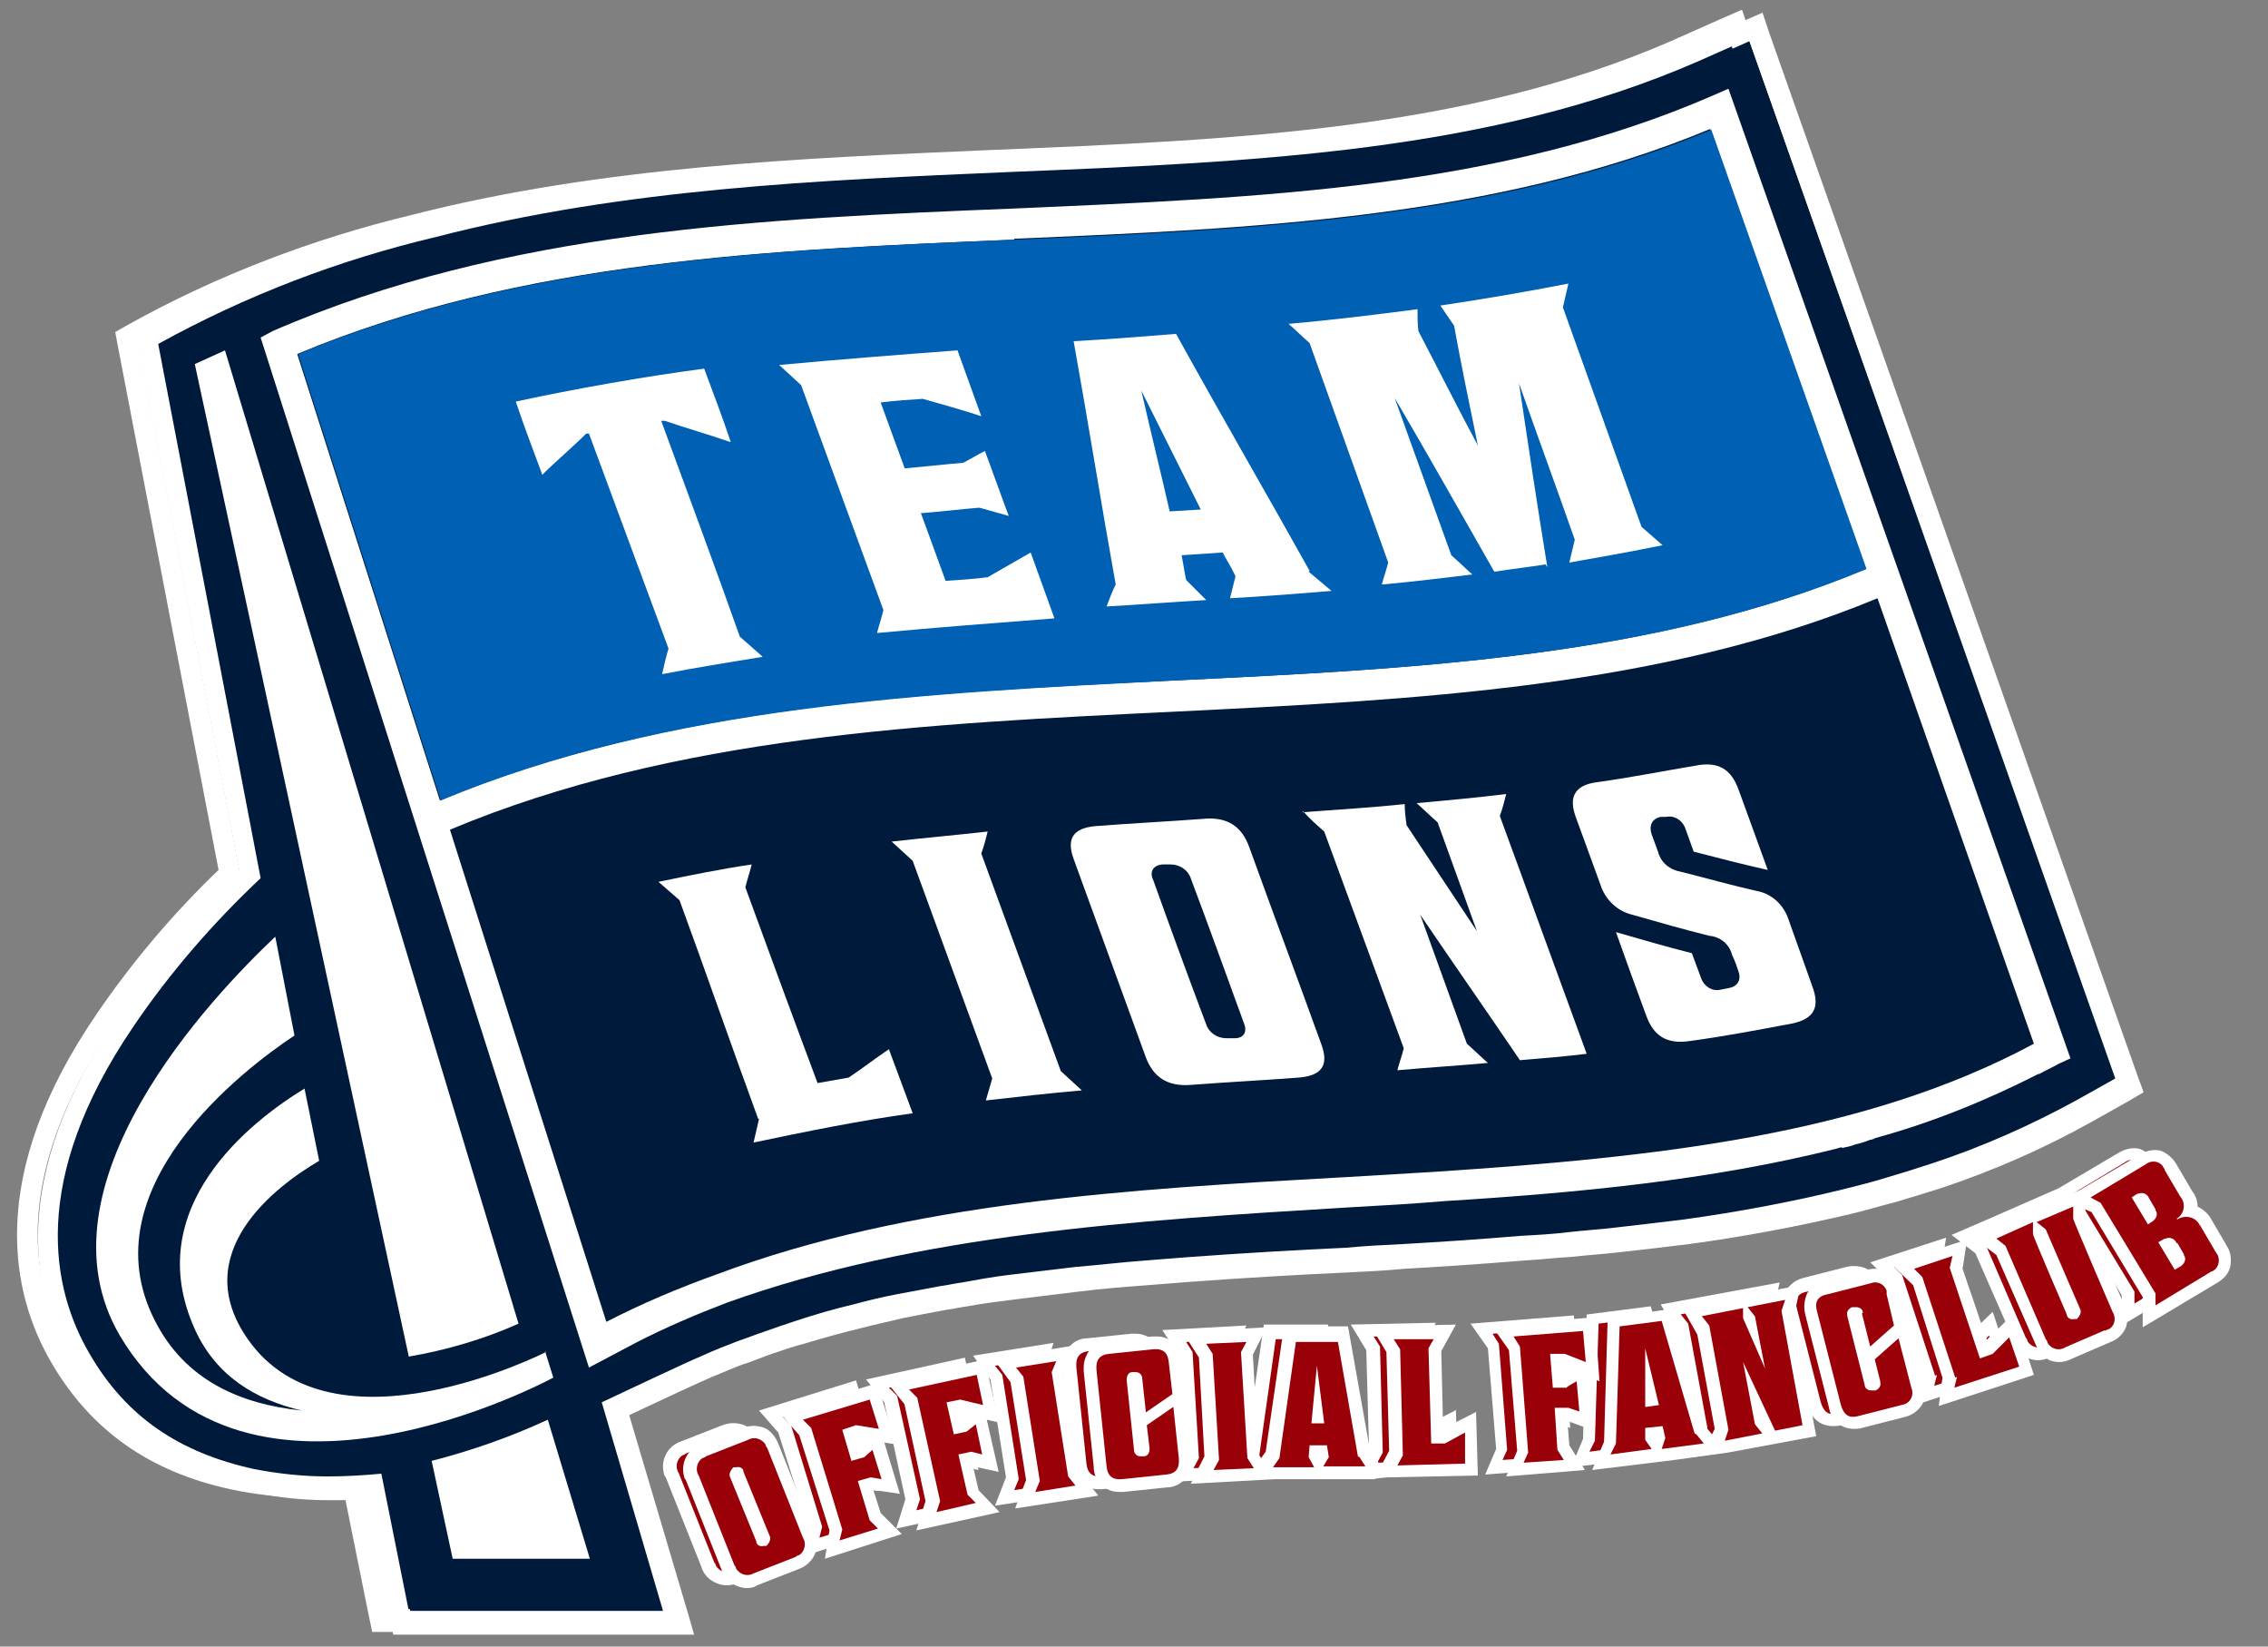 <?xml version="1.0" encoding="UTF-8"?>
<svg xmlns="http://www.w3.org/2000/svg" version="1.1" viewBox="0 0 248 180">
  <rect x="0" y="0" width="248" height="180" fill="#808080" stroke="none"/>
  <defs>
    <style>
      .cls-1 {
        fill: #990008;
      }

      .cls-2 {
        fill: #001a3b;
      }

      .cls-3 {
        fill: #fff;
      }

      .cls-4 {
        fill: #0060b3;
      }
    </style>
  </defs>
  <!-- Generator: Adobe Illustrator 28.6.0, SVG Export Plug-In . SVG Version: 1.2.0 Build 709)  -->
  <g>
    <g id="_レイヤー_1" data-name="レイヤー_1">
      <g id="_グループ_265" data-name="グループ_265">
        <g id="_グループ_259" data-name="グループ_259">
          <path id="_パス_24" data-name="パス_24" class="cls-2" d="M189.1,4.3l-5.4,2.4c-22.7,9.9-48.2,10.9-75.2,12.1-20.9.9-42.3,1.8-62.8,7.1h0c-10.6,2.5-20.9,6.5-30.4,11.7l11.2,58.4c-5.2,4.9-9.9,10.3-13.9,16.2-11.5,16.8-8.9,28.7-4.8,35.8,4,6.8,9.8,10.8,18,12.6,4.6.9,9.2,1.1,13.9.5l3,15h27.8c0,0,0,0,0,0h0l-6.7-22.8c1.7-.8,9.3-4.3,11-5.1,1.3-.5,2.6-1.1,3.9-1.6.9-.3,1.8-.7,2.8-1,1.2-.4,2.4-.8,3.5-1.2,2.1-.6,4.2-1.2,6.3-1.8,1.5-.4,3.1-.7,4.7-1.1,1.5-.3,3.1-.6,4.8-.9.8-.1,1.6-.3,2.4-.4,1.6-.3,3.2-.5,4.9-.8.8-.1,1.6-.2,2.5-.3,1.6-.2,3.3-.4,5-.6,2.4-.3,4.9-.5,7.6-.7,6.1-.5,12.2-.9,17.9-1.2l4.1-.2c2.1-.1,4.1-.2,6.2-.4,3.6-.2,8.2-.5,12.9-.9,1.8-.1,3.5-.3,5.2-.4,1.8-.2,3.5-.3,5.1-.5,2.7-.3,5.2-.6,7.6-.9,5.9-.8,11.7-1.9,17.4-3.3,1.6-.4,3.3-.8,4.8-1.3,1.6-.5,3.2-1,4.8-1.5,5.5-1.8,10.9-4.2,16-7l4.1-2.3L189.1,4.3Z"/>
          <path id="_パス_25" data-name="パス_25" class="cls-3" d="M189.1,4.3l40,113.4-4.1,2.3c-5.1,2.8-10.5,5.2-16,7-1.5.5-3.1,1-4.8,1.5-1.6.5-3.2.9-4.8,1.3-5.7,1.4-11.6,2.5-17.4,3.3-2.4.3-5,.6-7.6.9-1.6.2-3.4.3-5.1.5-1.6.2-3.3.3-5.2.4-4.7.4-9.4.7-12.9.9-2.1.1-4.1.2-6.2.4l-4.1.2c-5.7.3-11.9.7-17.9,1.2-2.7.2-5.1.5-7.6.7-1.7.2-3.4.4-5,.6-.8.1-1.6.2-2.5.3-1.6.2-3.3.5-4.9.8-.8.1-1.6.3-2.4.4-1.6.3-3.2.6-4.8.9-1.6.3-3.2.7-4.7,1.1-2.1.5-4.2,1.1-6.3,1.8-1.2.4-2.4.8-3.5,1.2-.9.3-1.9.7-2.8,1-1.3.5-2.6,1-3.9,1.6-1.7.7-9.3,4.3-11,5.1l6.7,22.8h0,0c0,0-27.8,0-27.8,0l-3-15c-2.1.2-4,.3-5.9.3-2.7,0-5.4-.3-8-.8-8.2-1.8-14-5.7-18-12.6-4.1-7-6.7-18.9,4.8-35.8,4-5.9,8.7-11.3,13.9-16.2l-11.2-58.4c9.6-5.3,19.8-9.2,30.4-11.7,20.5-5.3,41.9-6.2,62.8-7.1,27-1.1,52.5-2.2,75.2-12.1l5.4-2.4M190.4,1.1l-2.3,1-5.4,2.4c-22.3,9.7-47.6,10.8-74.4,11.9-20.9.9-42.6,1.8-63.3,7.1-10.8,2.6-21.3,6.6-31,12l-1.4.8.3,1.6,11,57.2c-5,4.8-9.4,10-13.3,15.7-12.2,17.8-9.4,30.7-4.9,38.3,4.3,7.3,10.7,11.8,19.5,13.7,2.8.6,5.6.9,8.5.9,1.3,0,2.6,0,4-.1l2.6,12.9.4,1.9h1.9s27.8,0,27.8,0h3.2s-.6-2.1-.6-2.1l-.3-1-6.2-20.9c3.4-1.6,7.9-3.7,9.1-4.2,1.3-.5,2.5-1.1,3.8-1.5.9-.3,1.8-.7,2.7-1,1.2-.4,2.3-.8,3.5-1.1,2-.6,4.1-1.2,6.2-1.7,1.5-.4,3-.7,4.6-1.1,1.5-.3,3.1-.6,4.7-.9.8-.1,1.6-.3,2.4-.4,1.6-.3,3.2-.5,4.8-.7.8-.1,1.6-.2,2.4-.3,1.6-.2,3.2-.4,4.9-.6,2.4-.3,4.8-.5,7.5-.7,6-.5,12.2-.9,17.9-1.2l4.1-.2c2.1-.1,4.1-.2,6.2-.4,3.5-.2,8.2-.5,13-.9,1.8-.1,3.5-.3,5.2-.4,1.8-.2,3.5-.3,5.2-.5,2.7-.3,5.3-.6,7.7-.9,5.9-.8,11.8-1.9,17.7-3.3,1.7-.4,3.3-.9,4.9-1.3,1.7-.5,3.3-1,4.9-1.5,5.7-1.9,11.2-4.3,16.4-7.2l4.1-2.3,1.7-1-.7-1.9L191.3,3.5l-.8-2.4h0Z"/>
        </g>
        <path id="_パス_26" data-name="パス_26" class="cls-3" d="M57.5,147.6s-23.3,11.9-32.6-1.4c-6.6-9.4,3-16.7,7.8-19.5l-1.6-7.9c-5.9,3.6-18,13-12,26.3,2.3,5.1,6.6,7.7,11.7,8.9-6.7-.7-12.8-3.3-16.1-9.9-7.3-14.4,9.7-27.4,15.3-31.1l-2.1-10.8c-6.9,6.5-26.6,27.2-17,43.6,13.6,23,47.4,4.6,47.4,4.6l-.9-2.9Z"/>
        <path id="_パス_27" data-name="パス_27" class="cls-3" d="M199.2,125.3c.5-.1,1-.2,1.5-.4.5-.1,1.1-.3,1.6-.5.2,0,.4-.1.6-.2,6.2-1.7,12.1-4.1,17.8-7,0,0,.1,0,.1,0,.7-.4,1.4-.7,2.1-1.1l1.3-.6L186.8,9.5l-1.6.7c-23.4,10.2-49.2,11.2-76.6,12.4-27.3,1.1-55.5,2.3-81,13.4l-1.3.7,35.9,112.6,5.1-2.7c3.3-1.7,6.6-3.1,10-4.4,20.9-7.5,44.7-9,67.8-10.4,3.6-.2,7.2-.4,10.7-.7,14.6-.9,29.1-2.3,42.7-5.7l.7-.2ZM144.6,128.5c-23.3,1.3-47.3,2.7-68.4,10.6-4.2,1.5-8.2,3.2-12.1,5.2l-17.1-53.8c24.6-10.3,52.3-11.6,79.2-12.9,26.2-1.3,53.3-2.6,76.9-12.4l17.1,48.7c-18.6,10-41.3,12.4-65.5,14-3.3.2-6.7.4-10,.6h0ZM108.7,25.9c25.9-1.1,52.6-2.2,76.1-12l17,48.1c-23,9.6-48.7,10.9-75.9,12.2-27.1,1.3-55,2.7-80,13.1l-15.6-48.8c24.6-10.3,51.9-11.4,78.4-12.5Z"/>
        <g id="_グループ_260" data-name="グループ_260">
          <path id="_パス_28" data-name="パス_28" class="cls-3" d="M54.5,144.4L22.4,38.1l-3.3,1.5,23.4,108.5c4.1-.7,8.2-1.9,12-3.6Z"/>
          <path id="_パス_29" data-name="パス_29" class="cls-3" d="M44.9,159.5l2.3,10.7h15l-4.6-15.2c-4.1,1.9-8.4,3.4-12.7,4.5Z"/>
        </g>
        <path id="_パス_30" data-name="パス_30" class="cls-3" d="M80.7,122.1c-2.9-7.9-5.7-16-8.6-23.9-.8-.7-1.5-1.3-2.3-2,3.4-.7,6.8-1.4,10.2-1.9-.2.8-.5,1.7-.7,2.5,2.6,7.1,5.2,14.2,7.9,21.4,1.1-.2,2.3-.4,3.4-.6,1.5-1,2.9-2.1,4.4-3.1l2.6,7c-5.8.8-11.7,2-17.4,3.2.2-.9.4-1.7.6-2.6Z"/>
        <path id="_パス_31" data-name="パス_31" class="cls-3" d="M116.1,119c-3.5.3-7,.7-10.5,1.1l.7-2.4-8.7-23.8-2.3-2.1c3.5-.4,7-.7,10.5-1.1-.2.8-.4,1.6-.7,2.4l8.7,23.8,2.3,2.1Z"/>
        <path id="_パス_32" data-name="パス_32" class="cls-3" d="M129.5,89.2c2.6-.2,4.1.9,4.9,3.1,2.6,7.2,5.3,14.4,7.9,21.6.8,2.2.1,3.4-2.5,3.6-3.9.3-7.9.5-11.8.8-2.6.2-4.1-.9-4.9-3l-7.9-21.7c-.8-2.2-.1-3.4,2.5-3.6,3.9-.3,7.9-.5,11.9-.8ZM125.7,94.3h-.9c-1.1.1-1.4.9-1,1.7,1.9,5.3,3.8,10.5,5.8,15.8.3.9,1.2,1.5,2.2,1.5.3,0,.6,0,.9,0,1.1,0,1.4-.8,1-1.7-1.9-5.2-3.8-10.5-5.8-15.8-.3-.9-1.2-1.5-2.2-1.5h0Z"/>
        <path id="_パス_33" data-name="パス_33" class="cls-3" d="M140.2,88.6c3.8-.3,7.5-.5,11.2-.9,0,.8.1,1.5.2,2.3,2.6,3.9,5.1,7.7,7.7,11.6l-4.3-11.9c-.8-.7-1.5-1.4-2.3-2.1,3.3-.3,6.6-.6,9.8-1-.2.8-.4,1.6-.7,2.4,3.2,8.7,6.3,17.3,9.5,26-2.4.3-4.9.5-7.3.7-3.6-5.3-7.3-10.6-10.9-15.9l5.1,14.1c.8.7,1.5,1.4,2.3,2.1-3.3.3-6.6.5-9.9.8.2-.8.5-1.6.7-2.4-2.9-7.9-5.8-15.8-8.7-23.7-.8-.7-1.6-1.4-2.3-2.2Z"/>
        <path id="_パス_34" data-name="パス_34" class="cls-3" d="M179.7,89.1h-.4c-1,.2-1.3,1-1,1.9l.7,1.9c.3,1.2,1.3,2,2.5,2.2,2.8.7,5.6,1.5,8.3,2.1,1.7.3,3,1.6,3.5,3.2l2.6,7.3c.8,2.2.2,3.5-2.3,4-3.7.7-7.4,1.4-11.1,1.9-2.6.4-4-.6-4.8-2.8-1.1-3-2.2-6-3.3-9.1,2.8.8,5.5,1.6,8.3,2.3l1,2.7c.3.9,1.2,1.5,2.1,1.3l1-.2c1-.2,1.3-1,1-1.8-.2-.6-.4-1.2-.7-1.8-.3-1.2-1.3-2-2.5-2.1-2.8-.7-5.6-1.5-8.4-2.3-1.7-.4-3-1.7-3.5-3.3l-2.7-7.4c-.8-2.2-.1-3.5,2.4-3.8,3.6-.5,7.1-1.2,10.7-1.8,2.5-.5,3.9.4,4.7,2.6l3.2,8.8c-2.7-.6-5.4-1.3-8.1-2l-.9-2.5c-.3-.9-1.2-1.5-2.1-1.3Z"/>
        <path id="_パス_35" data-name="パス_35" class="cls-4" d="M184.9,13.9c-23.5,9.8-50.3,10.9-76.1,12-26.5,1.1-53.9,2.3-78.4,12.5l15.6,48.8c25-10.4,53-11.7,80-13.1,27.2-1.3,52.9-2.6,75.9-12.2l-17-48.1Z"/>
        <path id="_パス_36" data-name="パス_36" class="cls-3" d="M77.6,48.1c-2.3-.8-4.8-1.5-7.1-2.3h-.4c2.9,7.9,5.8,15.7,8.6,23.6.8.7,1.7,1.5,2.5,2.2-3.7.6-7.4,1.2-11,1.9.2-.9.4-1.8.7-2.8-2.9-7.8-5.8-15.7-8.7-23.5h-.3c-1.5,1.5-3.4,3.1-4.8,4.5-1-2.7-2-5.3-2.9-8,6.5-1.4,13.8-2.7,20.6-3.6,1,2.7,2,5.3,2.9,8Z"/>
        <path id="_パス_37" data-name="パス_37" class="cls-3" d="M96.7,51c1.4-.1,4.9-.5,6.4-.6.8-.4,1.6-.9,2.4-1.3.9,2.4,1.7,4.7,2.6,7.1l-3.2-.9c-1.4.1-4.9.5-6.4.6l2.7,7.4c1.5-.1,3.1-.2,4.6-.4,1.6-.9,3.1-1.8,4.7-2.7l2.6,7.2c-6.5.5-13,1-19.4,1.6.2-.8.5-1.7.7-2.5l-9-24.6-2.4-2.2c6.4-.6,12.9-1.1,19.5-1.6l2.6,7.2c-2.1-.7-4.3-1.3-6.4-1.9-1.5.1-3.1.2-4.6.4.9,2.5,1.8,4.9,2.7,7.4Z"/>
        <path id="_パス_38" data-name="パス_38" class="cls-3" d="M140.9,62.2l2.5,2.1c-3.7.3-7.4.6-11.1.8.2-.8.4-1.6.6-2.4-.4-.9-1-1.8-1.4-2.6-1.5.1-3,.2-4.5.3.2.9.3,1.8.5,2.7.7.7,1.5,1.5,2.2,2.2-3.6.2-7.3.5-10.9.7.3-.8.6-1.6,1-2.4-1.6-8.9-3-17.7-4.6-26.6,3.7-.2,7.5-.5,11.2-.8,4.8,8.7,9.8,17.3,14.6,25.9ZM125.8,55.7l3.3-.2-6.5-13c1,4.4,2.1,8.8,3.1,13.2Z"/>
        <path id="_パス_39" data-name="パス_39" class="cls-3" d="M166.8,61.4c-1.9.3-3.7.5-5.6.8-3.6-6.3-7.2-12.7-10.9-19l6.2,17.2c.8.7,1.5,1.4,2.3,2.1-3.3.4-6.6.8-9.9,1.1.2-.8.5-1.6.7-2.4l-8.6-24c-.8-.7-1.5-1.4-2.3-2.1,4.7-.4,9.5-1,14.1-1.6,0,.8,0,1.6.1,2.4,2.2,4.2,4.3,8.4,6.5,12.5-.9-4.4-1.8-8.7-2.6-13.1l-1.5-2.2c4.7-.7,9.4-1.5,14-2.4-.2.9-.4,1.7-.6,2.6l8.6,24c.8.7,1.5,1.3,2.3,2-3.4.7-6.8,1.3-10.2,1.9.2-.8.4-1.7.6-2.5-2-5.7-4.1-11.4-6.1-17.1,1,6.7,2,13.4,3.1,20.1Z"/>
        <g id="_グループ_264" data-name="グループ_264">
          <g id="_グループ_261" data-name="グループ_261">
            <path id="_パス_40" data-name="パス_40" class="cls-3" d="M82.9,157.5c-.3-.7-.8-1.4-1.5-1.7-.8-.3-1.6-.3-2.4,0l-4.6,1.8c-1.4.5-2.2,2-1.8,3.5,0,.1.1.3.2.4l3.9,9.8c.3,1.1,1.4,1.9,2.6,2,.4,0,.9,0,1.3-.3l4.6-1.8c.8-.3,1.4-.9,1.7-1.6.3-.7.2-1.6-.1-2.3l-3.9-9.8Z"/>
            <path id="_パス_41" data-name="パス_41" class="cls-3" d="M93.3,162.6l2.8.4-1.7-5.6,1.3.2-2.1-6.7-10.6,3.3,2.1,2.4,3.3,10.4-.5,3.1,8.4-2.7-2.3-2.3-.8-2.5Z"/>
            <path id="_パス_42" data-name="パス_42" class="cls-3" d="M105.6,148.4l-10.9,2.4,2,2.5,2.3,10.6-1,3.2,9.1-2-2.3-2.4-.6-2.6,2.8.6-1.3-5.7,1.3.3-1.5-6.9Z"/>
            <path id="_パス_43" data-name="パス_43" class="cls-3" d="M114.2,149.9l1-3.1-8.8,1.4,1.9,2.6,1.7,10.7-1.2,3.1,9.1-1.4-2.1-2.6-1.7-10.7Z"/>
            <path id="_パス_44" data-name="パス_44" class="cls-3" d="M126.9,148.5c0-1.5-1.2-2.7-2.7-2.7-.2,0-.3,0-.5,0l-4.8.5c-1.5,0-2.7,1.3-2.7,2.9,0,.1,0,.3,0,.4l1.1,10.5c0,1.5,1.2,2.7,2.8,2.7,0,0,0,0,0,0,.1,0,.3,0,.4,0l4.8-.5c.8,0,1.6-.4,2.1-1.1.4-.6.6-1.4.5-2.2l-1.1-10.5Z"/>
            <path id="_パス_45" data-name="パス_45" class="cls-3" d="M159.3,154.1l-3.7,1.9-.2-8.5,1.6-2.9-9.3.2,1.7,2.8.3,10.8-.9,1.7-1.2-1.8-2.4-13.5h-7c0,0-2,13.7-2,13.7l-.5.7-.3-.5-.6-10.8,1.5-3-9.2.5,1.8,2.8.6,10.8-1.5,3,9.2-.5h10.9c0-.1,1.5-.2,1.5-.2l9.8-.2-.2-7Z"/>
            <path id="_パス_46" data-name="パス_46" class="cls-3" d="M169,155.1l2.7,1-.4-5.8,1.3.5-.5-7-11.3.9,1.9,2.7.9,11-1.2,2.8,8.6-.7-1.7-2.7-.2-2.6Z"/>
            <path id="_パス_47" data-name="パス_47" class="cls-3" d="M193.9,143.4l.7-3.2-13,2.4,1.7,3,1.9,10.3-.3.6-.5-.6-3.9-13.1-7,.9-.4,13.6-1.3,3.1,9-1.1,5.8-.8,9.7-1.8-2.5-13.3Z"/>
            <path id="_パス_48" data-name="パス_48" class="cls-3" d="M206.5,144.9h0l-1-4.2c-.2-.8-.6-1.5-1.2-1.9-.7-.4-1.6-.5-2.4-.3l-4.7,1.2c-.8.2-1.5.7-1.9,1.4-.3.7-.4,1.5-.2,2.3l2.6,10.2c.2,1.3,1.3,2.3,2.7,2.3.3,0,.6,0,.9-.1l4.7-1.2c.8-.2,1.5-.7,1.9-1.4.4-.7.4-1.5.2-2.3l-1.5-6.1Z"/>
            <path id="_パス_49" data-name="パス_49" class="cls-3" d="M215,146.4l-2.7-7.9.5-3.2-8.3,2.7,2.4,2.3,3.2,10.1-.4,3.1,10.4-3.4-2.2-6.7-3,2.9Z"/>
            <path id="_パス_50" data-name="パス_50" class="cls-3" d="M241.2,136l-1.7-2.9c-.3-.6-.9-1.1-1.5-1.4,0-.6-.2-1.2-.6-1.7l-1.7-2.9c-.4-.7-1-1.2-1.7-1.5-.8-.2-1.6,0-2.3.4l-6.6,3.9-7.3,3.2h0l-4.4,1.9,2.6,2,4.3,9.8c.3.7.8,1.3,1.5,1.7.3.1.7.2,1,.2.5,0,.9-.1,1.3-.3l4.4-1.9c.8-.3,1.4-.9,1.7-1.7.2-.8.2-1.6-.2-2.3l-4.3-9.8v-.7c0,0,.7.3.7.3l5.6,9.3v3.3c0,0,8.2-4.9,8.2-4.9.7-.4,1.3-1.1,1.4-1.9.1-.8,0-1.6-.5-2.2Z"/>
          </g>
          <g id="_グループ_262" data-name="グループ_262">
            <path id="_パス_51" data-name="パス_51" class="cls-1" d="M79.6,157.1c.7-.4,1.5-.1,1.9.5,0,.1.1.3.2.4l3.9,9.8c.4.6.2,1.5-.4,1.9-.1,0-.3.1-.4.2l-4.6,1.8c-.7.4-1.5.1-1.9-.5,0-.1-.1-.3-.2-.4l-3.9-9.8c-.4-.6-.2-1.5.4-1.9.1,0,.3-.1.4-.2l4.6-1.8ZM78.3,160.1h-.3c-.3.3-.5.7-.4,1,0,0,0,0,0,0l2.9,7.1c0,.4.4.6.8.5,0,0,0,0,0,0h.3c.3-.3.5-.7.4-1,0,0,0,0,0,0l-2.9-7.1c0-.4-.4-.6-.8-.5,0,0,0,0,0,0h0Z"/>
            <path id="_パス_52" data-name="パス_52" class="cls-1" d="M90.9,159.4l1.4-.4.9-.8,1,3.2-1.2-.2-1.4.4,1.3,4.3.9.9-4.2,1.3.3-1.2-3.4-11.1-.9-.9,7.3-2.2,1,3.2-2.5-.4-1.5.5,1,3.4Z"/>
            <path id="_パス_53" data-name="パス_53" class="cls-1" d="M102.1,156.6l1.4-.3,1-.8.7,3.3-1.2-.3-1.4.3,1,4.4.9.9-4.3,1,.4-1.2-2.5-11.3-.9-.9,7.4-1.6.7,3.3-2.5-.6-1.5.3.8,3.5Z"/>
            <path id="_パス_54" data-name="パス_54" class="cls-1" d="M115.3,162.2l-4.4.7.5-1.2-1.8-11.4-.8-1,4.4-.7-.5,1.2,1.8,11.4.8,1Z"/>
            <path id="_パス_55" data-name="パス_55" class="cls-1" d="M122.7,150.4c0-.4-.3-.7-.7-.7h-.4c-.4,0-.6.4-.6.8,0,0,0,0,0,.1l.8,7.6c0,.4.3.7.7.7h.4c.4,0,.6-.4.6-.8,0,0,0,0,0-.1l-.3-2.5,2.9-2,.6,5.6c.1,1.1-.3,1.7-1.4,1.8l-4.8.5c-1.1.1-1.6-.4-1.7-1.4l-1.1-10.5c-.1-1.1.3-1.7,1.4-1.8l4.8-.5c1.1-.1,1.6.4,1.7,1.4l.4,3.5-2.9,2-.4-3.7Z"/>
            <path id="_パス_56" data-name="パス_56" class="cls-1" d="M134.9,160.3l-4.4.2.6-1.1-.7-11.6-.7-1.1,4.4-.2-.6,1.1.7,11.6.7,1.1Z"/>
            <path id="_パス_57" data-name="パス_57" class="cls-1" d="M146.4,158.9l.7,1.1h-4.6c0,0,.6-1,.6-1l-.2-1.3h-1.9s-.1,1.3-.1,1.3l.6,1.1h-4.5c0,0,.7-1,.7-1l1.8-12.7h4.6c0,0,2.2,12.6,2.2,12.6ZM141.2,155.4h1.4s-.8-6.3-.8-6.3l-.6,6.3Z"/>
            <path id="_パス_58" data-name="パス_58" class="cls-1" d="M151.2,158.8l-.3-11.6-.7-1.1h4.4c0-.1-.6,1-.6,1l.3,10.4h1.5s2.2-1.2,2.2-1.2v3.4c0,0-7.4.2-7.4.2l.6-1.1Z"/>
            <path id="_パス_59" data-name="パス_59" class="cls-1" d="M167.5,151.4h1.5c0-.1,1.1-.7,1.1-.7l.3,3.3-1.2-.4h-1.5c0,.1.3,4.6.3,4.6l.7,1.1-4.4.3.5-1.1-.9-11.6-.7-1.1,7.6-.6.3,3.4-2.3-.9h-1.6c0,.1.3,3.7.3,3.7Z"/>
            <path id="_パス_60" data-name="パス_60" class="cls-1" d="M183.2,156.5l.8,1-4.6.6.4-1.2-.3-1.3-1.9.2v1.3s.7,1,.7,1l-4.5.6.6-1.2.4-12.8,4.6-.6,3.6,12.3ZM177.7,153.6l1.4-.2-1.5-6.2v6.4Z"/>
            <path id="_パス_61" data-name="パス_61" class="cls-1" d="M183.7,143.7l4.6-.9v1.1c0,0,2.4,5.5,2.4,5.5l-1.1-5.7-.8-1,4.1-.8-.4,1.2,2.3,12.5-3,.6-3.5-7.5,1.3,6.8.8,1-4.1.8.4-1.2-2.1-11.4-.8-1Z"/>
            <path id="_パス_62" data-name="パス_62" class="cls-1" d="M201.5,143.2c0-.4-.4-.6-.7-.6,0,0,0,0-.1,0h-.4c-.4.2-.6.5-.5.9,0,0,0,0,0,.1l1.9,7.5c0,.4.4.6.7.6,0,0,0,0,.1,0h.4c.4-.2.6-.5.5-.9,0,0,0,0,0-.1l-.6-2.4,2.6-2.3,1.4,5.4c.3.7,0,1.5-.7,1.8-.1,0-.3.1-.4.1l-4.7,1.2c-1.1.3-1.6-.2-1.9-1.2l-2.6-10.2c-.3-1,0-1.7,1.1-1.9l4.7-1.2c.7-.3,1.5,0,1.8.8,0,.1,0,.3,0,.4l.8,3.4-2.6,2.3-.9-3.6Z"/>
            <path id="_パス_63" data-name="パス_63" class="cls-1" d="M211.6,150.4l-3.6-11-.9-.9,4.2-1.4-.3,1.3,3.3,9.9,1.4-.5,1.8-1.8,1.1,3.2-7.1,2.3.3-1.2Z"/>
            <path id="_パス_64" data-name="パス_64" class="cls-1" d="M228,145.2l-4.4,1.9c-.6.4-1.5.2-1.9-.5,0-.1-.1-.3-.2-.4l-4.4-10.2-1-.8,4-1.8v1.3c-.1,0,3.7,8.8,3.7,8.8,0,.4.5.6.8.5,0,0,0,0,0,0h.3c.3-.3.5-.7.4-1,0,0,0,0,0,0l-3.8-8.8-1-.8,4-1.7v1.3c-.1,0,4.3,10.2,4.3,10.2.4.6.3,1.5-.4,1.9-.1,0-.3.1-.4.2Z"/>
          </g>
          <g id="_グループ_263" data-name="グループ_263">
            <path id="_パス_65" data-name="パス_65" class="cls-1" d="M235.8,133.1c.8-.5,1.8-.3,2.3.4,0,0,.1.2.2.3l1.7,2.9c.5.6.4,1.4-.1,1.9-.1,0-.2.2-.4.2l-6.1,3.7v-1.3s-6-9.9-6-9.9l-1.1-.6,6-3.6c.6-.5,1.5-.4,1.9.2,0,.1.2.2.2.4l1.7,2.9c.6.7.5,1.7-.2,2.3,0,0-.1.1-.2.1ZM232.6,133.7l.6-.4c.4-.3.6-.8.3-1.2,0,0,0,0,0-.1l-.7-1.2c-.2-.5-.7-.7-1.2-.5,0,0,0,0-.1,0l-.6.4,1.8,3ZM235.7,135.7c-.2-.5-.7-.7-1.2-.5,0,0,0,0-.1,0l-.7.4,1.8,3,.7-.4c.4-.3.6-.8.3-1.2,0,0,0,0,0-.1l-.7-1.2Z"/>
          </g>
        </g>
      </g>
      <g id="_グループ_265-2" data-name="グループ_265">
        <g id="_グループ_259-2" data-name="グループ_259">
          <path id="_パス_24-2" data-name="パス_24" class="cls-2" d="M191.3,4.5l-5.4,2.4c-22.7,9.9-48.2,10.9-75.2,12.1-20.9.9-42.3,1.8-62.8,7.1h0c-10.6,2.5-20.9,6.5-30.4,11.7l11.2,58.4c-5.2,4.9-9.9,10.3-13.9,16.2-11.5,16.8-8.9,28.7-4.8,35.8,4,6.8,9.8,10.8,18,12.6,4.6.9,9.2,1.1,13.9.5l3,15h27.8c0,0,0,0,0,0h0l-6.7-22.8c1.7-.8,9.3-4.3,11-5.1,1.3-.5,2.6-1.1,3.9-1.6.9-.3,1.8-.7,2.8-1,1.2-.4,2.4-.8,3.5-1.2,2.1-.6,4.2-1.2,6.3-1.8,1.5-.4,3.1-.7,4.7-1.1,1.5-.3,3.1-.6,4.8-.9.8-.1,1.6-.3,2.4-.4,1.6-.3,3.2-.5,4.9-.8.8-.1,1.6-.2,2.5-.3,1.6-.2,3.3-.4,5-.6,2.4-.3,4.9-.5,7.6-.7,6.1-.5,12.2-.9,17.9-1.2l4.1-.2c2.1-.1,4.1-.2,6.2-.4,3.6-.2,8.2-.5,12.9-.9,1.8-.1,3.5-.3,5.2-.4,1.8-.2,3.5-.3,5.1-.5,2.7-.3,5.2-.6,7.6-.9,5.9-.8,11.7-1.9,17.4-3.3,1.6-.4,3.3-.8,4.8-1.3,1.6-.5,3.2-1,4.8-1.5,5.5-1.8,10.9-4.2,16-7l4.1-2.3L191.3,4.5Z"/>
          <path id="_パス_25-2" data-name="パス_25" class="cls-3" d="M191.3,4.5l40,113.4-4.1,2.3c-5.1,2.8-10.5,5.2-16,7-1.5.5-3.1,1-4.8,1.5-1.6.5-3.2.9-4.8,1.3-5.7,1.4-11.6,2.5-17.4,3.3-2.4.3-5,.6-7.6.9-1.6.2-3.4.3-5.1.5-1.6.2-3.3.3-5.2.4-4.7.4-9.4.7-12.9.9-2.1.1-4.1.2-6.2.4l-4.1.2c-5.7.3-11.9.7-17.9,1.2-2.7.2-5.1.5-7.6.7-1.7.2-3.4.4-5,.6-.8.1-1.6.2-2.5.3-1.6.2-3.3.5-4.9.8-.8.1-1.6.3-2.4.4-1.6.3-3.2.6-4.8.9-1.6.3-3.2.7-4.7,1.1-2.1.5-4.2,1.1-6.3,1.8-1.2.4-2.4.8-3.5,1.2-.9.3-1.9.7-2.8,1-1.3.5-2.6,1-3.9,1.6-1.7.7-9.3,4.3-11,5.1l6.7,22.8h0,0c0,0-27.8,0-27.8,0l-3-15c-2.1.2-4,.3-5.9.3-2.7,0-5.4-.3-8-.8-8.2-1.8-14-5.7-18-12.6-4.1-7-6.7-18.9,4.8-35.8,4-5.9,8.7-11.3,13.9-16.2l-11.2-58.4c9.6-5.3,19.8-9.2,30.4-11.7,20.5-5.3,41.9-6.2,62.8-7.1,27-1.1,52.5-2.2,75.2-12.1l5.4-2.4M192.7,1.4l-2.3,1-5.4,2.4c-22.3,9.7-47.6,10.8-74.4,11.9-20.9.9-42.6,1.8-63.3,7.1-10.8,2.6-21.3,6.6-31,12l-1.4.8.3,1.6,11,57.2c-5,4.8-9.4,10-13.3,15.7-12.2,17.8-9.4,30.7-4.9,38.3,4.3,7.3,10.7,11.8,19.5,13.7,2.8.6,5.6.9,8.5.9,1.3,0,2.6,0,4-.1l2.6,12.9.4,1.9h1.9s27.8,0,27.8,0h3.2s-.6-2.1-.6-2.1l-.3-1-6.2-20.9c3.4-1.6,7.9-3.7,9.1-4.2,1.3-.5,2.5-1.1,3.8-1.5.9-.3,1.8-.7,2.7-1,1.2-.4,2.3-.8,3.5-1.1,2-.6,4.1-1.2,6.2-1.7,1.5-.4,3-.7,4.6-1.1,1.5-.3,3.1-.6,4.7-.9.8-.1,1.6-.3,2.4-.4,1.6-.3,3.2-.5,4.8-.7.8-.1,1.6-.2,2.4-.3,1.6-.2,3.2-.4,4.9-.6,2.4-.3,4.8-.5,7.5-.7,6-.5,12.2-.9,17.9-1.2l4.1-.2c2.1-.1,4.1-.2,6.2-.4,3.5-.2,8.2-.5,13-.9,1.8-.1,3.5-.3,5.2-.4,1.8-.2,3.5-.3,5.2-.5,2.7-.3,5.3-.6,7.7-.9,5.9-.8,11.8-1.9,17.7-3.3,1.7-.4,3.3-.9,4.9-1.3,1.7-.5,3.3-1,4.9-1.5,5.7-1.9,11.2-4.3,16.4-7.2l4.1-2.3,1.7-1-.7-1.9L193.5,3.7l-.8-2.4h0Z"/>
        </g>
        <path id="_パス_26-2" data-name="パス_26" class="cls-3" d="M59.7,147.8s-23.3,11.9-32.6-1.4c-6.6-9.4,3-16.7,7.8-19.5l-1.6-7.9c-5.9,3.6-18,13-12,26.3,2.3,5.1,6.6,7.7,11.7,8.9-6.7-.7-12.8-3.3-16.1-9.9-7.3-14.4,9.7-27.4,15.3-31.1l-2.1-10.8c-6.9,6.5-26.6,27.2-17,43.6,13.6,23,47.4,4.6,47.4,4.6l-.9-2.9Z"/>
        <path id="_パス_27-2" data-name="パス_27" class="cls-3" d="M201.4,125.5c.5-.1,1-.2,1.5-.4.5-.1,1.1-.3,1.6-.5.2,0,.4-.1.6-.2,6.2-1.7,12.1-4.1,17.8-7,0,0,.1,0,.1,0,.7-.4,1.4-.7,2.1-1.1l1.3-.6L189,9.7l-1.6.7c-23.4,10.2-49.2,11.2-76.6,12.4-27.3,1.1-55.5,2.3-81,13.4l-1.3.7,35.9,112.6,5.1-2.7c3.3-1.7,6.6-3.1,10-4.4,20.9-7.5,44.7-9,67.8-10.4,3.6-.2,7.2-.4,10.7-.7,14.6-.9,29.1-2.3,42.7-5.7l.7-.2ZM146.8,128.7c-23.3,1.3-47.3,2.7-68.4,10.6-4.2,1.5-8.2,3.2-12.1,5.2l-17.1-53.8c24.6-10.3,52.3-11.6,79.2-12.9,26.2-1.3,53.3-2.6,76.9-12.4l17.1,48.7c-18.6,10-41.3,12.4-65.5,14-3.3.2-6.7.4-10,.6h0ZM110.9,26.1c25.9-1.1,52.6-2.2,76.1-12l17,48.1c-23,9.6-48.7,10.9-75.9,12.2-27.1,1.3-55,2.7-80,13.1l-15.6-48.8c24.6-10.3,51.9-11.4,78.4-12.5Z"/>
        <g id="_グループ_260-2" data-name="グループ_260">
          <path id="_パス_28-2" data-name="パス_28" class="cls-3" d="M56.7,144.7L24.6,38.3l-3.3,1.5,23.4,108.5c4.1-.7,8.2-1.9,12-3.6Z"/>
          <path id="_パス_29-2" data-name="パス_29" class="cls-3" d="M47.2,159.7l2.3,10.7h15l-4.6-15.2c-4.1,1.9-8.4,3.4-12.7,4.5Z"/>
        </g>
        <path id="_パス_30-2" data-name="パス_30" class="cls-3" d="M82.9,122.3c-2.9-7.9-5.7-16-8.6-23.9-.8-.7-1.5-1.3-2.3-2,3.4-.7,6.8-1.4,10.2-1.9-.2.8-.5,1.7-.7,2.5,2.6,7.1,5.2,14.2,7.9,21.4,1.1-.2,2.3-.4,3.4-.6,1.5-1,2.9-2.1,4.4-3.1l2.6,7c-5.8.8-11.7,2-17.4,3.2.2-.9.4-1.7.6-2.6Z"/>
        <path id="_パス_31-2" data-name="パス_31" class="cls-3" d="M118.3,119.2c-3.5.3-7,.7-10.5,1.1l.7-2.4-8.7-23.8-2.3-2.1c3.5-.4,7-.7,10.5-1.1-.2.8-.4,1.6-.7,2.4l8.7,23.8,2.3,2.1Z"/>
        <path id="_パス_32-2" data-name="パス_32" class="cls-3" d="M131.7,89.5c2.6-.2,4.1.9,4.9,3.1,2.6,7.2,5.3,14.4,7.9,21.6.8,2.2.1,3.4-2.5,3.6-3.9.3-7.9.5-11.8.8-2.6.2-4.1-.9-4.9-3l-7.9-21.7c-.8-2.2-.1-3.4,2.5-3.6,3.9-.3,7.9-.5,11.9-.8ZM128,94.5h-.9c-1.1.1-1.4.9-1,1.7,1.9,5.3,3.8,10.5,5.8,15.8.3.9,1.2,1.5,2.2,1.5.3,0,.6,0,.9,0,1.1,0,1.4-.8,1-1.7-1.9-5.2-3.8-10.5-5.8-15.8-.3-.9-1.2-1.5-2.2-1.5h0Z"/>
        <path id="_パス_33-2" data-name="パス_33" class="cls-3" d="M142.4,88.8c3.8-.3,7.5-.5,11.2-.9,0,.8.1,1.5.2,2.3,2.6,3.9,5.1,7.7,7.7,11.6l-4.3-11.9c-.8-.7-1.5-1.4-2.3-2.1,3.3-.3,6.6-.6,9.8-1-.2.8-.4,1.6-.7,2.4,3.2,8.7,6.3,17.3,9.5,26-2.4.3-4.9.5-7.3.7-3.6-5.3-7.3-10.6-10.9-15.9l5.1,14.1c.8.7,1.5,1.4,2.3,2.1-3.3.3-6.6.5-9.9.8.2-.8.5-1.6.7-2.4-2.9-7.9-5.8-15.8-8.7-23.7-.8-.7-1.6-1.4-2.3-2.2Z"/>
        <path id="_パス_34-2" data-name="パス_34" class="cls-3" d="M182,89.3h-.4c-1,.2-1.3,1-1,1.9l.7,1.9c.3,1.2,1.3,2,2.5,2.2,2.8.7,5.6,1.5,8.3,2.1,1.7.3,3,1.6,3.5,3.2l2.6,7.3c.8,2.2.2,3.5-2.3,4-3.7.7-7.4,1.4-11.1,1.9-2.6.4-4-.6-4.8-2.8-1.1-3-2.2-6-3.3-9.1,2.8.8,5.5,1.6,8.3,2.3l1,2.7c.3.9,1.2,1.5,2.1,1.3l1-.2c1-.2,1.3-1,1-1.8-.2-.6-.4-1.2-.7-1.8-.3-1.2-1.3-2-2.5-2.1-2.8-.7-5.6-1.5-8.4-2.3-1.7-.4-3-1.7-3.5-3.3l-2.7-7.4c-.8-2.2-.1-3.5,2.4-3.8,3.6-.5,7.1-1.2,10.7-1.8,2.5-.5,3.9.4,4.7,2.6l3.2,8.8c-2.7-.6-5.4-1.3-8.1-2l-.9-2.5c-.3-.9-1.2-1.5-2.1-1.3Z"/>
        <path id="_パス_35-2" data-name="パス_35" class="cls-4" d="M187.1,14.2c-23.5,9.8-50.3,10.9-76.1,12-26.5,1.1-53.9,2.3-78.4,12.5l15.6,48.8c25-10.4,53-11.7,80-13.1,27.2-1.3,52.9-2.6,75.9-12.2l-17-48.1Z"/>
        <path id="_パス_36-2" data-name="パス_36" class="cls-3" d="M79.8,48.3c-2.3-.8-4.8-1.5-7.1-2.3h-.4c2.9,7.9,5.8,15.7,8.6,23.6.8.7,1.7,1.5,2.5,2.2-3.7.6-7.4,1.2-11,1.9.2-.9.4-1.8.7-2.8-2.9-7.8-5.8-15.7-8.7-23.5h-.3c-1.5,1.5-3.4,3.1-4.8,4.5-1-2.7-2-5.3-2.9-8,6.5-1.4,13.8-2.7,20.6-3.6,1,2.7,2,5.3,2.9,8Z"/>
        <path id="_パス_37-2" data-name="パス_37" class="cls-3" d="M98.9,51.2c1.4-.1,4.9-.5,6.4-.6.8-.4,1.6-.9,2.4-1.3.9,2.4,1.7,4.7,2.6,7.1l-3.2-.9c-1.4.1-4.9.5-6.4.6l2.7,7.4c1.5-.1,3.1-.2,4.6-.4,1.6-.9,3.1-1.8,4.7-2.7l2.6,7.2c-6.5.5-13,1-19.4,1.6.2-.8.5-1.7.7-2.5l-9-24.6-2.4-2.2c6.4-.6,12.9-1.1,19.5-1.6l2.6,7.2c-2.1-.7-4.3-1.3-6.4-1.9-1.5.1-3.1.2-4.6.4.9,2.5,1.8,4.9,2.7,7.4Z"/>
        <path id="_パス_38-2" data-name="パス_38" class="cls-3" d="M143.1,62.5l2.5,2.1c-3.7.3-7.4.6-11.1.8.2-.8.4-1.6.6-2.4-.4-.9-1-1.8-1.4-2.6-1.5.1-3,.2-4.5.3.2.9.3,1.8.5,2.7.7.7,1.5,1.5,2.2,2.2-3.6.2-7.3.5-10.9.7.3-.8.6-1.6,1-2.4-1.6-8.9-3-17.7-4.6-26.6,3.7-.2,7.5-.5,11.2-.8,4.8,8.7,9.8,17.3,14.6,25.9ZM128,55.9l3.3-.2-6.5-13c1,4.4,2.1,8.8,3.1,13.2Z"/>
        <path id="_パス_39-2" data-name="パス_39" class="cls-3" d="M169,61.7c-1.9.3-3.7.5-5.6.8-3.6-6.3-7.2-12.7-10.9-19l6.2,17.2c.8.7,1.5,1.4,2.3,2.1-3.3.4-6.6.8-9.9,1.1.2-.8.5-1.6.7-2.4l-8.6-24c-.8-.7-1.5-1.4-2.3-2.1,4.7-.4,9.5-1,14.1-1.6,0,.8,0,1.6.1,2.4,2.2,4.2,4.3,8.4,6.5,12.5-.9-4.4-1.8-8.7-2.6-13.1l-1.5-2.2c4.7-.7,9.4-1.5,14-2.4-.2.9-.4,1.7-.6,2.6l8.6,24c.8.7,1.5,1.3,2.3,2-3.4.7-6.8,1.3-10.2,1.9.2-.8.4-1.7.6-2.5-2-5.7-4.1-11.4-6.1-17.1,1,6.7,2,13.4,3.1,20.1Z"/>
        <g id="_グループ_264-2" data-name="グループ_264">
          <g id="_グループ_261-2" data-name="グループ_261">
            <path id="_パス_40-2" data-name="パス_40" class="cls-3" d="M85.1,157.8c-.3-.7-.8-1.4-1.5-1.7-.8-.3-1.6-.3-2.4,0l-4.6,1.8c-1.4.5-2.2,2-1.8,3.5,0,.1.1.3.2.4l3.9,9.8c.3,1.1,1.4,1.9,2.6,2,.4,0,.9,0,1.3-.3l4.6-1.8c.8-.3,1.4-.9,1.7-1.6.3-.7.2-1.6-.1-2.3l-3.9-9.8Z"/>
            <path id="_パス_41-2" data-name="パス_41" class="cls-3" d="M95.6,162.9l2.8.4-1.7-5.6,1.3.2-2.1-6.7-10.6,3.3,2.1,2.4,3.3,10.4-.5,3.1,8.4-2.7-2.3-2.3-.8-2.5Z"/>
            <path id="_パス_42-2" data-name="パス_42" class="cls-3" d="M107.8,148.6l-10.9,2.4,2,2.5,2.3,10.6-1,3.2,9.1-2-2.3-2.4-.6-2.6,2.8.6-1.3-5.7,1.3.3-1.5-6.9Z"/>
            <path id="_パス_43-2" data-name="パス_43" class="cls-3" d="M116.4,150.2l1-3.1-8.8,1.4,1.9,2.6,1.7,10.7-1.2,3.1,9.1-1.4-2.1-2.6-1.7-10.7Z"/>
            <path id="_パス_44-2" data-name="パス_44" class="cls-3" d="M129.2,148.8c0-1.5-1.2-2.7-2.7-2.7-.2,0-.3,0-.5,0l-4.8.5c-1.5,0-2.7,1.3-2.7,2.9,0,.1,0,.3,0,.4l1.1,10.5c0,1.5,1.2,2.7,2.8,2.7,0,0,0,0,0,0,.1,0,.3,0,.4,0l4.8-.5c.8,0,1.6-.4,2.1-1.1.4-.6.6-1.4.5-2.2l-1.1-10.5Z"/>
            <path id="_パス_45-2" data-name="パス_45" class="cls-3" d="M161.5,154.3l-3.7,1.9-.2-8.5,1.6-2.9-9.3.2,1.7,2.8.3,10.8-.9,1.7-1.2-1.8-2.4-13.5h-7c0,0-2,13.7-2,13.7l-.5.7-.3-.5-.6-10.8,1.5-3-9.2.5,1.8,2.8.6,10.8-1.5,3,9.2-.5h10.9c0-.1,1.5-.2,1.5-.2l9.8-.2-.2-7Z"/>
            <path id="_パス_46-2" data-name="パス_46" class="cls-3" d="M171.3,155.3l2.7,1-.4-5.8,1.3.5-.5-7-11.3.9,1.9,2.7.9,11-1.2,2.8,8.6-.7-1.7-2.7-.2-2.6Z"/>
            <path id="_パス_47-2" data-name="パス_47" class="cls-3" d="M196.2,143.7l.7-3.2-13,2.4,1.7,3,1.9,10.3-.3.6-.5-.6-3.9-13.1-7,.9-.4,13.6-1.3,3.1,9-1.1,5.8-.8,9.7-1.8-2.5-13.3Z"/>
            <path id="_パス_48-2" data-name="パス_48" class="cls-3" d="M208.8,145.2h0l-1-4.2c-.2-.8-.6-1.5-1.2-1.9-.7-.4-1.6-.5-2.4-.3l-4.7,1.2c-.8.2-1.5.7-1.9,1.4-.3.7-.4,1.5-.2,2.3l2.6,10.2c.2,1.3,1.3,2.3,2.7,2.3.3,0,.6,0,.9-.1l4.7-1.2c.8-.2,1.5-.7,1.9-1.4.4-.7.4-1.5.2-2.3l-1.5-6.1Z"/>
            <path id="_パス_49-2" data-name="パス_49" class="cls-3" d="M217.3,146.6l-2.7-7.9.5-3.2-8.3,2.7,2.4,2.3,3.2,10.1-.4,3.1,10.4-3.4-2.2-6.7-3,2.9Z"/>
            <path id="_パス_50-2" data-name="パス_50" class="cls-3" d="M243.5,136.2l-1.7-2.9c-.3-.6-.9-1.1-1.5-1.4,0-.6-.2-1.2-.6-1.7l-1.7-2.9c-.4-.7-1-1.2-1.7-1.5-.8-.2-1.6,0-2.3.4l-6.6,3.9-7.3,3.2h0l-4.4,1.9,2.6,2,4.3,9.8c.3.7.8,1.3,1.5,1.7.3.1.7.2,1,.2.5,0,.9-.1,1.3-.3l4.4-1.9c.8-.3,1.4-.9,1.7-1.7.2-.8.2-1.6-.2-2.3l-4.3-9.8v-.7c0,0,.7.3.7.3l5.6,9.3v3.3c0,0,8.2-4.9,8.2-4.9.7-.4,1.3-1.1,1.4-1.9.1-.8,0-1.6-.5-2.2Z"/>
          </g>
          <g id="_グループ_262-2" data-name="グループ_262">
            <path id="_パス_51-2" data-name="パス_51" class="cls-1" d="M81.8,157.4c.7-.4,1.5-.1,1.9.5,0,.1.1.3.2.4l3.9,9.8c.4.6.2,1.5-.4,1.9-.1,0-.3.1-.4.2l-4.6,1.8c-.7.4-1.5.1-1.9-.5,0-.1-.1-.3-.2-.4l-3.9-9.8c-.4-.6-.2-1.5.4-1.9.1,0,.3-.1.4-.2l4.6-1.8ZM80.5,160.4h-.3c-.3.3-.5.7-.4,1,0,0,0,0,0,0l2.9,7.1c0,.4.4.6.8.5,0,0,0,0,0,0h.3c.3-.3.5-.7.4-1,0,0,0,0,0,0l-2.9-7.1c0-.4-.4-.6-.8-.5,0,0,0,0,0,0h0Z"/>
            <path id="_パス_52-2" data-name="パス_52" class="cls-1" d="M93.1,159.7l1.4-.4.9-.8,1,3.2-1.2-.2-1.4.4,1.3,4.3.9.9-4.2,1.3.3-1.2-3.4-11.1-.9-.9,7.3-2.2,1,3.2-2.5-.4-1.5.5,1,3.4Z"/>
            <path id="_パス_53-2" data-name="パス_53" class="cls-1" d="M104.3,156.8l1.4-.3,1-.8.7,3.3-1.2-.3-1.4.3,1,4.4.9.9-4.3,1,.4-1.2-2.5-11.3-.9-.9,7.4-1.6.7,3.3-2.5-.6-1.5.3.8,3.5Z"/>
            <path id="_パス_54-2" data-name="パス_54" class="cls-1" d="M117.6,162.4l-4.4.7.5-1.2-1.8-11.4-.8-1,4.4-.7-.5,1.2,1.8,11.4.8,1Z"/>
            <path id="_パス_55-2" data-name="パス_55" class="cls-1" d="M124.9,150.7c0-.4-.3-.7-.7-.7h-.4c-.4,0-.6.4-.6.8,0,0,0,0,0,.1l.8,7.6c0,.4.3.7.7.7h.4c.4,0,.6-.4.6-.8,0,0,0,0,0-.1l-.3-2.5,2.9-2,.6,5.6c.1,1.1-.3,1.7-1.4,1.8l-4.8.5c-1.1.1-1.6-.4-1.7-1.4l-1.1-10.5c-.1-1.1.3-1.7,1.4-1.8l4.8-.5c1.1-.1,1.6.4,1.7,1.4l.4,3.5-2.9,2-.4-3.7Z"/>
            <path id="_パス_56-2" data-name="パス_56" class="cls-1" d="M137.1,160.5l-4.4.2.6-1.1-.7-11.6-.7-1.1,4.4-.2-.6,1.1.7,11.6.7,1.1Z"/>
            <path id="_パス_57-2" data-name="パス_57" class="cls-1" d="M148.6,159.2l.7,1.1h-4.6c0,0,.6-1,.6-1l-.2-1.3h-1.9s-.1,1.3-.1,1.3l.6,1.1h-4.5c0,0,.7-1,.7-1l1.8-12.7h4.6c0,0,2.2,12.6,2.2,12.6ZM143.4,155.6h1.4s-.8-6.3-.8-6.3l-.6,6.3Z"/>
            <path id="_パス_58-2" data-name="パス_58" class="cls-1" d="M153.4,159.1l-.3-11.6-.7-1.1h4.4c0-.1-.6,1-.6,1l.3,10.4h1.5s2.2-1.2,2.2-1.2v3.4c0,0-7.4.2-7.4.2l.6-1.1Z"/>
            <path id="_パス_59-2" data-name="パス_59" class="cls-1" d="M169.8,151.7h1.5c0-.1,1.1-.7,1.1-.7l.3,3.3-1.2-.4h-1.5c0,.1.3,4.6.3,4.6l.7,1.1-4.4.3.5-1.1-.9-11.6-.7-1.1,7.6-.6.3,3.4-2.3-.9h-1.6c0,.1.3,3.7.3,3.7Z"/>
            <path id="_パス_60-2" data-name="パス_60" class="cls-1" d="M185.5,156.8l.8,1-4.6.6.4-1.2-.3-1.3-1.9.2v1.3s.7,1,.7,1l-4.5.6.6-1.2.4-12.8,4.6-.6,3.6,12.3ZM180,153.8l1.4-.2-1.5-6.2v6.4Z"/>
            <path id="_パス_61-2" data-name="パス_61" class="cls-1" d="M186,143.9l4.6-.9v1.1c0,0,2.4,5.5,2.4,5.5l-1.1-5.7-.8-1,4.1-.8-.4,1.2,2.3,12.5-3,.6-3.5-7.5,1.3,6.8.8,1-4.1.8.4-1.2-2.1-11.4-.8-1Z"/>
            <path id="_パス_62-2" data-name="パス_62" class="cls-1" d="M203.7,143.5c0-.4-.4-.6-.7-.6,0,0,0,0-.1,0h-.4c-.4.2-.6.5-.5.9,0,0,0,0,0,.1l1.9,7.5c0,.4.4.6.7.6,0,0,0,0,.1,0h.4c.4-.2.6-.5.5-.9,0,0,0,0,0-.1l-.6-2.4,2.6-2.3,1.4,5.4c.3.7,0,1.5-.7,1.8-.1,0-.3.1-.4.1l-4.7,1.2c-1.1.3-1.6-.2-1.9-1.2l-2.6-10.2c-.3-1,0-1.7,1.1-1.9l4.7-1.2c.7-.3,1.5,0,1.8.8,0,.1,0,.3,0,.4l.8,3.4-2.6,2.3-.9-3.6Z"/>
            <path id="_パス_63-2" data-name="パス_63" class="cls-1" d="M213.8,150.6l-3.6-11-.9-.9,4.2-1.4-.3,1.3,3.3,9.9,1.4-.5,1.8-1.8,1.1,3.2-7.1,2.3.3-1.2Z"/>
            <path id="_パス_64-2" data-name="パス_64" class="cls-1" d="M230.2,145.4l-4.4,1.9c-.6.4-1.5.2-1.9-.5,0-.1-.1-.3-.2-.4l-4.4-10.2-1-.8,4-1.8v1.3c-.1,0,3.7,8.8,3.7,8.8,0,.4.5.6.8.5,0,0,0,0,0,0h.3c.3-.3.5-.7.4-1,0,0,0,0,0,0l-3.8-8.8-1-.8,4-1.7v1.3c-.1,0,4.3,10.2,4.3,10.2.4.6.3,1.5-.4,1.9-.1,0-.3.1-.4.2Z"/>
          </g>
          <g id="_グループ_263-2" data-name="グループ_263">
            <path id="_パス_65-2" data-name="パス_65" class="cls-1" d="M238.1,133.3c.8-.5,1.8-.3,2.3.4,0,0,.1.2.2.3l1.7,2.9c.5.6.4,1.4-.1,1.9-.1,0-.2.2-.4.2l-6.1,3.7v-1.3s-6-9.9-6-9.9l-1.1-.6,6-3.6c.6-.5,1.5-.4,1.9.2,0,.1.2.2.2.4l1.7,2.9c.6.7.5,1.7-.2,2.3,0,0-.1.1-.2.1ZM234.8,133.9l.6-.4c.4-.3.6-.8.3-1.2,0,0,0,0,0-.1l-.7-1.2c-.2-.5-.7-.7-1.2-.5,0,0,0,0-.1,0l-.6.4,1.8,3ZM238,135.9c-.2-.5-.7-.7-1.2-.5,0,0,0,0-.1,0l-.7.4,1.8,3,.7-.4c.4-.3.6-.8.3-1.2,0,0,0,0,0-.1l-.7-1.2Z"/>
          </g>
        </g>
      </g>
    </g>
  </g>
</svg>